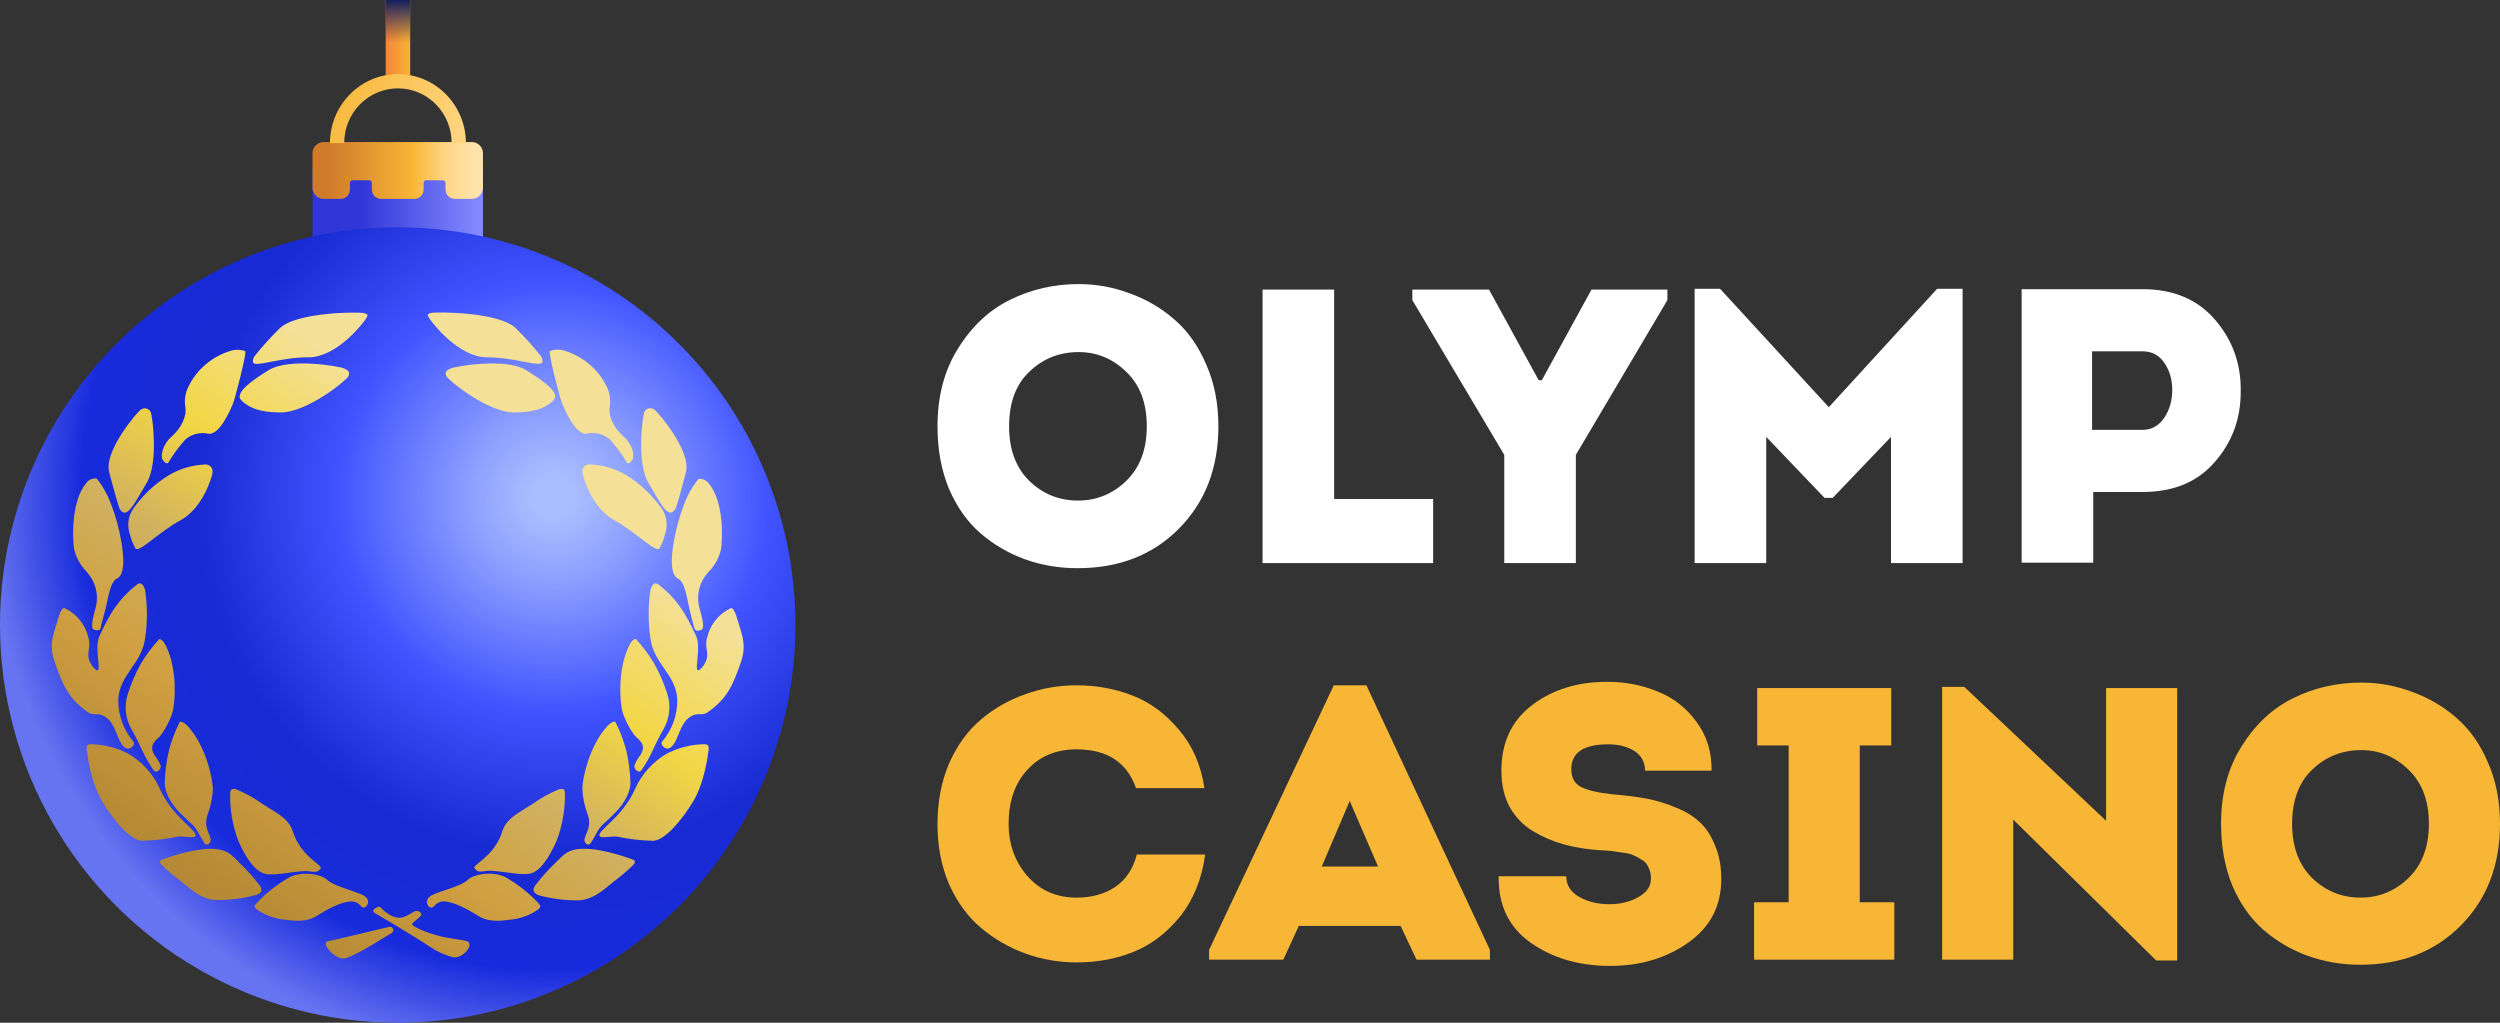 <svg width="88" height="36" viewBox="0 0 88 36" fill="none" xmlns="http://www.w3.org/2000/svg">
<rect x="0" y="0" width="88" height="36" fill="#333333" stroke="none"/>
<path d="M42.887 15.007C42.887 16.474 42.423 17.675 41.496 18.611C40.578 19.537 39.389 20 37.93 20C37.278 20 36.658 19.895 36.071 19.684C35.492 19.473 34.969 19.166 34.501 18.762C34.042 18.359 33.675 17.836 33.399 17.194C33.133 16.543 33 15.814 33 15.007C33 13.943 33.243 13.026 33.73 12.256C34.216 11.476 34.827 10.908 35.561 10.55C36.305 10.183 37.108 10 37.971 10C38.595 10 39.197 10.11 39.775 10.33C40.362 10.541 40.886 10.848 41.345 11.252C41.813 11.655 42.184 12.182 42.46 12.834C42.745 13.476 42.887 14.2 42.887 15.007ZM35.52 15.007C35.52 15.823 35.759 16.465 36.236 16.933C36.713 17.391 37.282 17.62 37.943 17.62C38.595 17.62 39.16 17.391 39.637 16.933C40.124 16.465 40.367 15.823 40.367 15.007C40.367 14.191 40.128 13.553 39.651 13.095C39.173 12.627 38.614 12.393 37.971 12.393C37.292 12.393 36.713 12.623 36.236 13.081C35.759 13.53 35.52 14.172 35.52 15.007Z" fill="white"/>
<path d="M46.962 10.193V17.565H50.446V19.821H44.442V10.193H46.962Z" fill="white"/>
<path d="M54.162 13.384H54.272L56.021 10.193H58.692V10.564L55.47 16.011V19.821H52.95V16.011L49.714 10.564V10.193H52.413L54.162 13.384Z" fill="white"/>
<path d="M64.374 14.333L68.188 10.165H69.083V19.821H66.563V15.378L64.512 17.524H64.222L62.171 15.378V19.821H59.651V10.165H60.546L64.374 14.333Z" fill="white"/>
<path d="M73.682 19.807H71.162V10.179H75.417C76.509 10.179 77.363 10.541 77.978 11.265C78.593 11.981 78.891 12.824 78.873 13.796C78.873 14.75 78.566 15.575 77.951 16.272C77.345 16.969 76.5 17.318 75.417 17.318H73.682V19.807ZM73.641 15.131H75.417C75.729 15.131 75.981 14.993 76.174 14.718C76.367 14.434 76.463 14.104 76.463 13.728C76.463 13.361 76.371 13.044 76.188 12.778C76.004 12.503 75.747 12.366 75.417 12.366H73.641V15.131Z" fill="white"/>
<path d="M33 29.014C33 28.221 33.137 27.506 33.41 26.869C33.693 26.231 34.067 25.717 34.532 25.325C34.997 24.933 35.516 24.637 36.091 24.437C36.665 24.228 37.267 24.123 37.896 24.123C38.589 24.123 39.241 24.241 39.852 24.478C40.472 24.715 41.019 25.116 41.493 25.68C41.976 26.245 42.277 26.933 42.395 27.743H39.988C39.669 26.832 38.972 26.377 37.896 26.377C37.176 26.377 36.597 26.618 36.159 27.101C35.721 27.575 35.503 28.208 35.503 29C35.503 29.71 35.721 30.321 36.159 30.831C36.606 31.341 37.185 31.596 37.896 31.596C38.434 31.596 38.89 31.468 39.264 31.213C39.637 30.958 39.888 30.58 40.016 30.079H42.423C42.304 30.944 42.008 31.673 41.534 32.265C41.06 32.848 40.513 33.262 39.893 33.508C39.282 33.754 38.616 33.877 37.896 33.877C37.276 33.877 36.674 33.772 36.091 33.563C35.516 33.353 34.997 33.053 34.532 32.661C34.067 32.27 33.693 31.76 33.41 31.131C33.137 30.494 33 29.788 33 29.014Z" fill="#F7B636"/>
<path d="M49.302 32.593H45.718L45.172 33.781H42.559V33.44L46.949 24.123H48.098L52.447 33.44V33.781H49.862L49.302 32.593ZM47.51 28.194L46.525 30.503H48.508L47.51 28.194Z" fill="#F7B636"/>
<path d="M52.753 30.844H55.132C55.132 31.154 55.283 31.395 55.584 31.568C55.885 31.741 56.24 31.828 56.651 31.828C57.033 31.828 57.371 31.746 57.663 31.582C57.963 31.418 58.114 31.2 58.114 30.926C58.114 30.78 58.086 30.653 58.032 30.544C57.986 30.425 57.909 30.334 57.799 30.27C57.69 30.198 57.59 30.143 57.498 30.107C57.416 30.061 57.284 30.029 57.102 30.011C56.928 29.984 56.806 29.965 56.733 29.956C56.66 29.947 56.532 29.938 56.35 29.929C55.885 29.902 55.452 29.833 55.05 29.724C54.658 29.615 54.289 29.455 53.943 29.246C53.605 29.036 53.336 28.754 53.136 28.399C52.944 28.035 52.849 27.611 52.849 27.128C52.849 26.136 53.209 25.366 53.929 24.82C54.649 24.273 55.529 24 56.568 24C57.207 24 57.799 24.114 58.346 24.341C58.902 24.56 59.358 24.915 59.714 25.407C60.078 25.89 60.256 26.464 60.247 27.128H57.909C57.9 26.819 57.772 26.587 57.526 26.432C57.279 26.277 56.974 26.2 56.609 26.2C55.743 26.2 55.31 26.491 55.31 27.074C55.31 27.374 55.424 27.584 55.652 27.702C55.889 27.821 56.263 27.907 56.773 27.962C57.229 27.998 57.626 28.048 57.963 28.112C58.301 28.176 58.643 28.28 58.989 28.426C59.336 28.563 59.618 28.736 59.837 28.945C60.056 29.146 60.233 29.419 60.37 29.765C60.516 30.102 60.589 30.494 60.589 30.94C60.589 31.887 60.202 32.634 59.427 33.18C58.652 33.727 57.735 34 56.678 34C55.584 34 54.649 33.727 53.874 33.18C53.108 32.634 52.735 31.855 52.753 30.844Z" fill="#F7B636"/>
<path d="M65.463 31.76H66.68V33.781H61.743V31.76H62.961V26.24H61.853V24.219H66.571V26.24H65.463V31.76Z" fill="#F7B636"/>
<path d="M75.898 33.809L70.866 28.85V33.781H68.363V24.178H69.143L74.134 28.891V24.219H76.637V33.809H75.898Z" fill="#F7B636"/>
<path d="M88 29C88 30.457 87.54 31.65 86.619 32.579C85.707 33.499 84.526 33.959 83.077 33.959C82.429 33.959 81.814 33.854 81.231 33.645C80.656 33.435 80.136 33.13 79.671 32.73C79.216 32.329 78.851 31.81 78.577 31.172C78.313 30.526 78.181 29.802 78.181 29C78.181 27.944 78.422 27.033 78.906 26.268C79.389 25.494 79.995 24.929 80.724 24.574C81.463 24.209 82.261 24.027 83.118 24.027C83.738 24.027 84.335 24.137 84.909 24.355C85.493 24.565 86.012 24.87 86.468 25.27C86.933 25.671 87.302 26.195 87.576 26.841C87.859 27.479 88 28.198 88 29ZM80.683 29C80.683 29.811 80.921 30.448 81.395 30.913C81.869 31.368 82.434 31.596 83.09 31.596C83.738 31.596 84.298 31.368 84.772 30.913C85.256 30.448 85.497 29.811 85.497 29C85.497 28.189 85.26 27.556 84.786 27.101C84.312 26.637 83.756 26.404 83.118 26.404C82.443 26.404 81.869 26.632 81.395 27.087C80.921 27.534 80.683 28.171 80.683 29Z" fill="#F7B636"/>
<path d="M17 6H11V11H17V6Z" fill="url(#paint0_linear_10909_21259)"/>
<path d="M14.438 0H13.576V2.997H14.438V0Z" fill="url(#paint1_linear_10909_21259)"/>
<path d="M14.438 0H13.576V2.997H14.438V0Z" fill="url(#paint2_linear_10909_21259)"/>
<path d="M16.607 5C16.824 5 17 5.176 17 5.393L17 6.607C17 6.824 16.824 7 16.607 7H16.009C15.829 7 15.682 6.854 15.682 6.673V6.439C15.682 6.387 15.641 6.346 15.59 6.346H15.003C14.953 6.346 14.912 6.387 14.912 6.437V6.673C14.912 6.854 14.766 7 14.585 7H13.417C13.236 7 13.09 6.854 13.09 6.673V6.439C13.09 6.387 13.048 6.346 12.997 6.346H12.41C12.359 6.346 12.318 6.387 12.318 6.439V6.673C12.318 6.854 12.171 7 11.991 7H11.393C11.176 7 11 6.824 11 6.607V5.393C11 5.176 11.176 5 11.393 5H16.607Z" fill="url(#paint3_linear_10909_21259)"/>
<path d="M14.007 3.11C13.758 3.11 13.512 3.16 13.282 3.257C13.052 3.354 12.844 3.496 12.668 3.675C12.493 3.854 12.354 4.066 12.259 4.3C12.164 4.534 12.116 4.784 12.117 5.036H11.614C11.615 4.393 11.867 3.775 12.316 3.32C12.764 2.865 13.373 2.609 14.007 2.608C14.642 2.609 15.25 2.865 15.698 3.32C16.147 3.775 16.399 4.393 16.4 5.036H15.897C15.898 4.784 15.85 4.534 15.755 4.3C15.661 4.066 15.521 3.854 15.346 3.675C15.17 3.496 14.962 3.354 14.732 3.257C14.502 3.16 14.256 3.11 14.007 3.11Z" fill="url(#paint4_linear_10909_21259)"/>
<circle cx="14" cy="14" r="14" transform="matrix(-1 0 0 1 28 8)" fill="url(#paint5_radial_10909_21259)"/>
<path d="M3.106 25.078C2.404 24.593 2.195 24.088 1.913 23.266C1.7 22.646 1.913 22.257 2.084 21.658C2.114 21.558 2.199 21.359 2.293 21.416C2.498 21.516 2.678 21.66 2.82 21.838C2.961 22.015 3.06 22.222 3.11 22.443C3.221 22.777 3 23.03 3.185 23.341C3.23 23.436 3.299 23.519 3.384 23.583C3.612 23.732 3.302 22.814 3.499 22.388C3.859 21.605 4.181 21.071 4.827 20.574C4.998 20.445 5.087 20.67 5.111 20.799C5.191 21.344 5.191 21.898 5.111 22.443C5 23.378 4.197 23.736 4.163 24.63C4.155 25.168 4.343 25.692 4.694 26.105C4.781 26.203 4.592 26.387 4.467 26.348C4.105 26.236 4.131 25.379 3.592 25.174C3.418 25.099 3.267 25.188 3.106 25.078ZM10.857 12.579C11.862 12.579 12.796 11.358 12.87 11.233C12.943 11.107 12.997 11.074 12.814 11.023C12.631 10.972 10.413 10.98 9.833 11.569C9.519 11.877 9.225 12.203 8.953 12.547C8.944 12.559 8.937 12.572 8.933 12.586C8.907 12.638 8.897 12.696 8.903 12.753C8.972 12.948 9.841 12.577 10.851 12.577L10.857 12.579ZM6.86 29.448C7.047 29.27 6.099 28.832 5.626 27.766C5.391 27.24 4.992 26.801 4.487 26.514C4.103 26.323 3.682 26.215 3.253 26.197C3.139 26.197 3.02 26.179 3.054 26.393C3.07 26.508 3.177 27.512 3.598 28.212C3.968 28.824 4.566 29.581 5.004 29.595C5.431 29.585 5.857 29.535 6.276 29.447C6.409 29.429 6.794 29.503 6.86 29.448ZM10.296 29.243C10.159 28.793 9.648 28.57 9.251 28.308C8.957 28.095 8.638 27.917 8.301 27.78C8.199 27.768 8.102 27.741 8.102 27.934C8.091 28.499 8.187 29.061 8.386 29.591C8.644 30.178 8.972 30.691 9.354 30.765C9.736 30.84 10.546 30.616 10.886 30.671C11.226 30.726 11.198 30.638 11.266 30.597C11.451 30.45 10.6 30.229 10.3 29.243H10.296ZM12.717 31.912C12.792 31.986 12.899 31.929 12.939 31.833C12.979 31.738 12.971 31.604 12.762 31.503C12.458 31.354 11.737 31.186 11.528 30.98C11.319 30.775 10.713 30.661 10.238 30.853C9.776 31.108 9.359 31.435 9.004 31.822C8.893 31.943 9.048 32.017 9.117 32.064C9.375 32.227 9.666 32.331 9.97 32.367C10.368 32.422 10.789 32.463 11.131 32.25C11.546 31.992 12.001 31.743 12.365 31.728C12.435 31.729 12.503 31.746 12.565 31.778C12.627 31.81 12.68 31.856 12.721 31.912H12.717ZM9.139 31.166C8.921 30.88 8.68 30.612 8.418 30.364C8.171 30.119 8.02 29.885 7.424 29.877C6.752 29.877 5.834 30.209 5.741 30.243C5.574 30.303 5.636 30.376 5.681 30.438C5.907 30.655 6.147 30.858 6.399 31.045C6.741 31.325 7.082 31.644 7.575 31.681C8.049 31.689 8.522 31.633 8.98 31.512C9.066 31.499 9.312 31.413 9.141 31.166H9.139ZM8.45 14.034C8.486 14.088 8.532 14.135 8.585 14.173C8.61 14.193 8.637 14.211 8.664 14.228C8.776 14.308 9.076 14.519 9.877 14.519C10.807 14.519 12.184 13.4 12.262 13.248C12.339 13.095 12.25 13.034 12.113 12.968C11.975 12.901 10.195 12.577 9.455 13.03C8.716 13.484 8.358 13.809 8.45 14.034ZM4.197 17.886C4.202 17.899 4.209 17.912 4.217 17.923C4.247 17.972 4.289 18.012 4.34 18.039C4.548 18.105 4.751 17.697 5.169 16.986C5.586 16.276 5.367 14.621 5.302 14.502C5.287 14.471 5.266 14.445 5.239 14.423C5.213 14.402 5.182 14.387 5.149 14.379C5.116 14.371 5.081 14.371 5.048 14.378C5.014 14.385 4.983 14.399 4.956 14.419C4.819 14.513 3.656 15.881 3.841 16.613C4.018 17.291 4.159 17.775 4.203 17.886H4.197ZM7.476 16.654C7.486 16.615 7.486 16.574 7.477 16.535C7.467 16.495 7.448 16.459 7.42 16.429C7.393 16.399 7.359 16.376 7.32 16.363C7.282 16.349 7.24 16.345 7.2 16.351C6.757 16.371 6.327 16.5 5.948 16.724C5.432 17.039 4.992 17.46 4.656 17.957C4.582 18.081 4.537 18.22 4.521 18.363C4.506 18.506 4.521 18.651 4.566 18.788C4.61 18.967 4.677 19.14 4.765 19.303C4.894 19.477 5.56 18.743 6.355 18.313C7.15 17.882 7.456 16.787 7.482 16.654H7.476ZM5.926 16.282C6.097 15.993 6.297 15.722 6.522 15.472C6.632 15.377 6.763 15.309 6.904 15.273C7.046 15.238 7.194 15.235 7.337 15.267C7.734 15.323 8.118 14.4 8.187 14.243C8.237 14.179 8.694 12.422 8.633 12.361C8.453 12.298 8.257 12.298 8.078 12.361C7.765 12.462 7.476 12.624 7.228 12.838C6.98 13.051 6.778 13.312 6.635 13.604C6.523 13.823 6.483 14.071 6.522 14.314C6.584 14.639 6.389 15.061 6.047 15.361C5.705 15.66 5.649 16.071 5.723 16.182C5.763 16.239 5.866 16.374 5.932 16.274L5.926 16.282ZM3.062 20.144C3.205 20.301 3.309 20.489 3.365 20.693C3.421 20.897 3.427 21.111 3.384 21.318C3.259 21.764 3.185 22.11 3.3 22.163C3.362 22.19 3.535 22.22 3.545 22.102C3.555 21.985 3.706 21.527 3.783 21.124C3.851 20.774 3.946 20.441 4.117 20.365C4.479 20.203 4.296 19.221 4.268 19.052C4.193 18.612 4.075 18.18 3.916 17.761C3.796 17.431 3.623 17.122 3.404 16.845C3.336 16.836 3.266 16.845 3.203 16.871C3.14 16.897 3.085 16.94 3.044 16.994C2.487 17.644 2.555 18.994 2.611 19.342C2.686 19.645 2.844 19.922 3.068 20.144H3.062ZM5.645 25.898C5.84 25.638 5.987 25.348 6.081 25.039C6.158 24.724 6.262 23.577 5.834 22.722C5.739 22.527 5.636 22.488 5.604 22.499C5.359 22.762 5.144 23.049 4.962 23.356C4.776 23.69 4.623 24.04 4.507 24.403C4.436 24.608 4.409 24.825 4.429 25.041C4.448 25.256 4.514 25.466 4.62 25.655C4.904 26.16 4.87 26.142 5.017 26.438C5.131 26.678 5.264 26.909 5.415 27.128C5.461 27.189 5.526 27.165 5.58 27.128C5.611 27.104 5.634 27.072 5.646 27.035C5.658 26.998 5.658 26.958 5.647 26.921C5.588 26.798 5.517 26.682 5.435 26.573C5.204 26.199 5.536 26.029 5.649 25.898H5.645ZM7.49 27.727C7.476 27.402 7.259 26.273 6.611 25.563C6.466 25.405 6.361 25.391 6.327 25.41C6.166 25.729 6.039 26.064 5.948 26.408C5.86 26.779 5.81 27.157 5.799 27.537C5.787 27.817 5.954 28.235 6.367 28.644C6.78 29.053 6.812 29.02 6.973 29.298C7.042 29.432 7.118 29.563 7.202 29.689C7.21 29.7 7.221 29.71 7.233 29.717C7.245 29.724 7.259 29.728 7.273 29.729C7.287 29.731 7.301 29.729 7.314 29.725C7.328 29.721 7.34 29.714 7.351 29.705C7.38 29.679 7.4 29.645 7.41 29.608C7.419 29.571 7.417 29.532 7.404 29.495C7.384 29.425 7.359 29.37 7.315 29.259C7.244 29.083 7.238 28.889 7.297 28.709C7.416 28.394 7.483 28.063 7.494 27.727H7.49ZM15.515 32.96C14.976 32.829 14.444 32.587 14.509 32.512C14.575 32.438 14.776 32.287 14.813 32.232C14.851 32.178 14.813 32.082 14.68 32.064C14.547 32.047 14.305 32.321 14.034 32.307C13.722 32.289 13.438 31.99 13.388 31.933C13.339 31.876 13.029 32.027 13.18 32.129C13.281 32.191 14.396 32.839 15.135 33.326C15.388 33.5 15.671 33.627 15.97 33.7C16.276 33.731 16.656 33.308 16.483 33.158C16.409 33.08 15.966 33.07 15.519 32.96H15.515ZM13.712 32.624C13.474 32.671 11.844 33.08 11.548 33.129C11.252 33.177 11.832 33.839 12.174 33.727C12.687 33.559 13.565 32.96 13.75 32.866C13.935 32.772 13.816 32.606 13.716 32.624H13.712ZM25.907 21.656C25.879 21.556 25.794 21.357 25.708 21.414C25.503 21.514 25.323 21.658 25.182 21.836C25.041 22.014 24.941 22.22 24.892 22.441C24.78 22.775 25.001 23.028 24.816 23.339C24.771 23.434 24.703 23.518 24.617 23.581C24.389 23.73 24.701 22.812 24.504 22.386C24.142 21.603 23.822 21.069 23.174 20.572C23.003 20.443 22.916 20.668 22.89 20.797C22.813 21.343 22.813 21.896 22.89 22.441C23.002 23.376 23.804 23.734 23.84 24.628C23.848 25.167 23.659 25.69 23.308 26.103C23.222 26.201 23.411 26.385 23.536 26.346C23.896 26.234 23.87 25.377 24.409 25.172C24.591 25.101 24.742 25.189 24.901 25.078C25.605 24.593 25.814 24.088 26.094 23.266C26.297 22.644 26.082 22.255 25.911 21.656H25.907ZM17.139 12.577C18.144 12.577 19.017 12.948 19.092 12.745C19.1 12.688 19.09 12.63 19.064 12.579C19.058 12.565 19.051 12.552 19.043 12.539C18.77 12.196 18.476 11.869 18.162 11.561C17.582 10.974 15.362 10.974 15.181 11.015C15 11.056 15.054 11.101 15.127 11.225C15.201 11.348 16.137 12.577 17.143 12.577H17.139ZM24.731 26.197C24.301 26.215 23.88 26.323 23.496 26.514C22.991 26.802 22.592 27.24 22.358 27.766C21.885 28.832 20.937 29.27 21.123 29.448C21.193 29.503 21.581 29.429 21.72 29.448C22.138 29.537 22.564 29.587 22.992 29.597C23.429 29.576 24.027 28.826 24.397 28.214C24.818 27.514 24.927 26.51 24.943 26.395C24.969 26.179 24.848 26.197 24.735 26.197H24.731ZM19.684 27.78C19.346 27.917 19.027 28.094 18.733 28.308C18.335 28.57 17.826 28.793 17.689 29.243C17.387 30.221 16.537 30.45 16.721 30.587C16.787 30.628 16.759 30.718 17.101 30.661C17.443 30.605 18.252 30.822 18.633 30.755C19.015 30.689 19.341 30.168 19.599 29.581C19.797 29.051 19.894 28.489 19.885 27.924C19.891 27.741 19.788 27.768 19.689 27.78H19.684ZM17.745 30.853C17.272 30.657 16.664 30.775 16.455 30.98C16.246 31.186 15.525 31.354 15.221 31.503C15.022 31.604 15.002 31.726 15.044 31.833C15.086 31.941 15.191 31.986 15.267 31.912C15.307 31.856 15.36 31.811 15.422 31.779C15.483 31.747 15.551 31.73 15.62 31.728C15.982 31.743 16.437 31.992 16.855 32.25C17.196 32.463 17.612 32.422 18.015 32.367C18.318 32.331 18.609 32.227 18.866 32.064C18.937 32.015 19.09 31.943 18.979 31.822C18.625 31.435 18.21 31.108 17.749 30.853H17.745ZM22.238 30.243C22.149 30.209 21.225 29.869 20.555 29.877C19.959 29.877 19.814 30.119 19.561 30.364C19.299 30.612 19.058 30.88 18.84 31.166C18.671 31.413 18.917 31.499 18.993 31.522C19.451 31.643 19.924 31.7 20.398 31.691C20.891 31.653 21.233 31.334 21.575 31.055C21.826 30.868 22.065 30.665 22.29 30.448C22.348 30.376 22.407 30.303 22.242 30.243H22.238ZM15.867 12.968C15.73 13.034 15.634 13.095 15.718 13.248C15.801 13.4 17.176 14.519 18.103 14.519C18.898 14.519 19.204 14.308 19.315 14.228L19.394 14.173C19.447 14.135 19.492 14.088 19.527 14.034C19.625 13.809 19.259 13.484 18.52 13.03C17.781 12.577 16.002 12.903 15.871 12.968H15.867ZM23.645 18.035C23.696 18.008 23.739 17.968 23.769 17.919C23.777 17.908 23.784 17.896 23.788 17.882C23.832 17.771 23.973 17.295 24.146 16.609C24.331 15.877 23.166 14.509 23.029 14.416C23.002 14.395 22.971 14.381 22.938 14.374C22.904 14.367 22.87 14.367 22.837 14.375C22.803 14.383 22.772 14.398 22.746 14.419C22.719 14.441 22.698 14.467 22.683 14.498C22.62 14.617 22.399 16.272 22.817 16.982C23.234 17.692 23.437 18.105 23.645 18.035ZM23.216 19.299C23.304 19.136 23.371 18.963 23.415 18.784C23.461 18.647 23.476 18.502 23.461 18.359C23.445 18.216 23.399 18.077 23.326 17.953C22.989 17.456 22.55 17.036 22.036 16.72C21.655 16.496 21.224 16.367 20.782 16.347C20.741 16.341 20.7 16.346 20.662 16.36C20.623 16.373 20.589 16.396 20.562 16.426C20.535 16.456 20.515 16.492 20.506 16.531C20.496 16.57 20.496 16.611 20.505 16.65C20.525 16.783 20.825 17.876 21.618 18.309C22.411 18.741 23.085 19.477 23.216 19.303V19.299ZM20.652 15.263C20.795 15.231 20.943 15.234 21.085 15.269C21.226 15.305 21.357 15.373 21.467 15.468C21.693 15.718 21.893 15.989 22.064 16.278C22.137 16.37 22.232 16.235 22.262 16.178C22.34 16.067 22.29 15.664 21.94 15.357C21.59 15.05 21.404 14.635 21.463 14.31C21.503 14.068 21.464 13.819 21.352 13.6C21.208 13.308 21.007 13.048 20.759 12.834C20.511 12.621 20.222 12.459 19.909 12.357C19.729 12.293 19.532 12.293 19.353 12.357C19.291 12.418 19.75 14.175 19.8 14.239C19.871 14.4 20.261 15.323 20.652 15.267V15.263ZM23.719 19.058C23.689 19.226 23.508 20.209 23.87 20.371C24.039 20.447 24.134 20.78 24.204 21.13C24.279 21.521 24.403 21.971 24.44 22.108C24.478 22.245 24.623 22.196 24.687 22.169C24.812 22.116 24.727 21.777 24.601 21.324C24.558 21.117 24.565 20.903 24.621 20.699C24.677 20.495 24.78 20.307 24.923 20.15C25.145 19.931 25.301 19.657 25.375 19.357C25.432 19.009 25.498 17.659 24.943 17.01C24.902 16.955 24.847 16.913 24.784 16.887C24.721 16.861 24.651 16.852 24.584 16.861C24.363 17.137 24.19 17.446 24.071 17.777C23.912 18.193 23.794 18.623 23.719 19.062V19.058ZM22.34 26.915C22.329 26.952 22.329 26.992 22.341 27.029C22.354 27.066 22.376 27.098 22.407 27.122C22.459 27.163 22.524 27.187 22.57 27.122C22.722 26.904 22.855 26.673 22.968 26.432C23.087 26.165 23.219 25.903 23.365 25.649C23.471 25.46 23.536 25.25 23.556 25.035C23.576 24.82 23.55 24.602 23.48 24.397C23.363 24.034 23.21 23.684 23.023 23.35C22.841 23.044 22.627 22.756 22.383 22.494C22.346 22.482 22.246 22.525 22.151 22.717C21.726 23.572 21.827 24.718 21.904 25.033C21.999 25.342 22.147 25.632 22.342 25.892C22.455 26.023 22.787 26.193 22.55 26.565C22.467 26.675 22.397 26.794 22.34 26.919V26.915ZM20.585 29.494C20.57 29.529 20.567 29.569 20.576 29.607C20.585 29.644 20.606 29.678 20.637 29.703C20.647 29.712 20.659 29.72 20.673 29.724C20.686 29.728 20.701 29.73 20.715 29.728C20.729 29.727 20.742 29.723 20.755 29.715C20.767 29.708 20.777 29.699 20.786 29.687C20.87 29.561 20.946 29.431 21.014 29.296C21.177 29.018 21.213 29.051 21.622 28.642C22.032 28.234 22.203 27.815 22.191 27.535C22.178 27.155 22.128 26.777 22.042 26.406C21.95 26.061 21.822 25.727 21.66 25.409C21.626 25.389 21.521 25.409 21.376 25.561C20.73 26.271 20.511 27.402 20.499 27.725C20.509 28.06 20.577 28.39 20.698 28.703C20.757 28.883 20.75 29.078 20.678 29.253C20.631 29.382 20.605 29.427 20.585 29.497V29.494Z" fill="url(#paint6_linear_10909_21259)"/>
<defs>
<linearGradient id="paint0_linear_10909_21259" x1="11" y1="7.389" x2="17" y2="7.389" gradientUnits="userSpaceOnUse">
<stop offset="0.275" stop-color="#3036D8"/>
<stop offset="1" stop-color="#868BFF"/>
</linearGradient>
<linearGradient id="paint1_linear_10909_21259" x1="13" y1="2.436" x2="14.5" y2="2.436" gradientUnits="userSpaceOnUse">
<stop stop-color="#F76436"/>
<stop offset="1" stop-color="#F7B636"/>
</linearGradient>
<linearGradient id="paint2_linear_10909_21259" x1="14.007" y1="0" x2="14.007" y2="1.499" gradientUnits="userSpaceOnUse">
<stop stop-color="#131F60"/>
<stop offset="1" stop-color="#131F60" stop-opacity="0"/>
</linearGradient>
<linearGradient id="paint3_linear_10909_21259" x1="10.5" y1="6.5" x2="17" y2="6.5" gradientUnits="userSpaceOnUse">
<stop offset="0.161" stop-color="#D07A2B"/>
<stop offset="0.621" stop-color="#F7B636"/>
<stop offset="0.788" stop-color="#FFD581"/>
<stop offset="0.955" stop-color="#FFE3AC"/>
</linearGradient>
<linearGradient id="paint4_linear_10909_21259" x1="11.5" y1="3" x2="16" y2="5" gradientUnits="userSpaceOnUse">
<stop stop-color="#F7B636"/>
<stop offset="1" stop-color="#FFD47F"/>
</linearGradient>
<radialGradient id="paint5_radial_10909_21259" cx="0" cy="0" r="1" gradientUnits="userSpaceOnUse" gradientTransform="translate(8.5 9.5) rotate(64.058) scale(20.573)">
<stop offset="0.036" stop-color="#AABDFF"/>
<stop offset="0.142" stop-color="#8DA0FF"/>
<stop offset="0.37" stop-color="#4053FF"/>
<stop offset="0.612" stop-color="#182AD1"/>
<stop offset="0.81" stop-color="#182BDC"/>
<stop offset="0.969" stop-color="#6774F1"/>
</radialGradient>
<linearGradient id="paint6_linear_10909_21259" x1="5.824" y1="33.5" x2="20.824" y2="12" gradientUnits="userSpaceOnUse">
<stop offset="0.104" stop-color="#B58935"/>
<stop offset="0.31" stop-color="#D0A041"/>
<stop offset="0.45" stop-color="#D0B05F"/>
<stop offset="0.606" stop-color="#F2D645"/>
<stop offset="0.78" stop-color="#F4E096"/>
</linearGradient>
</defs>
</svg>
